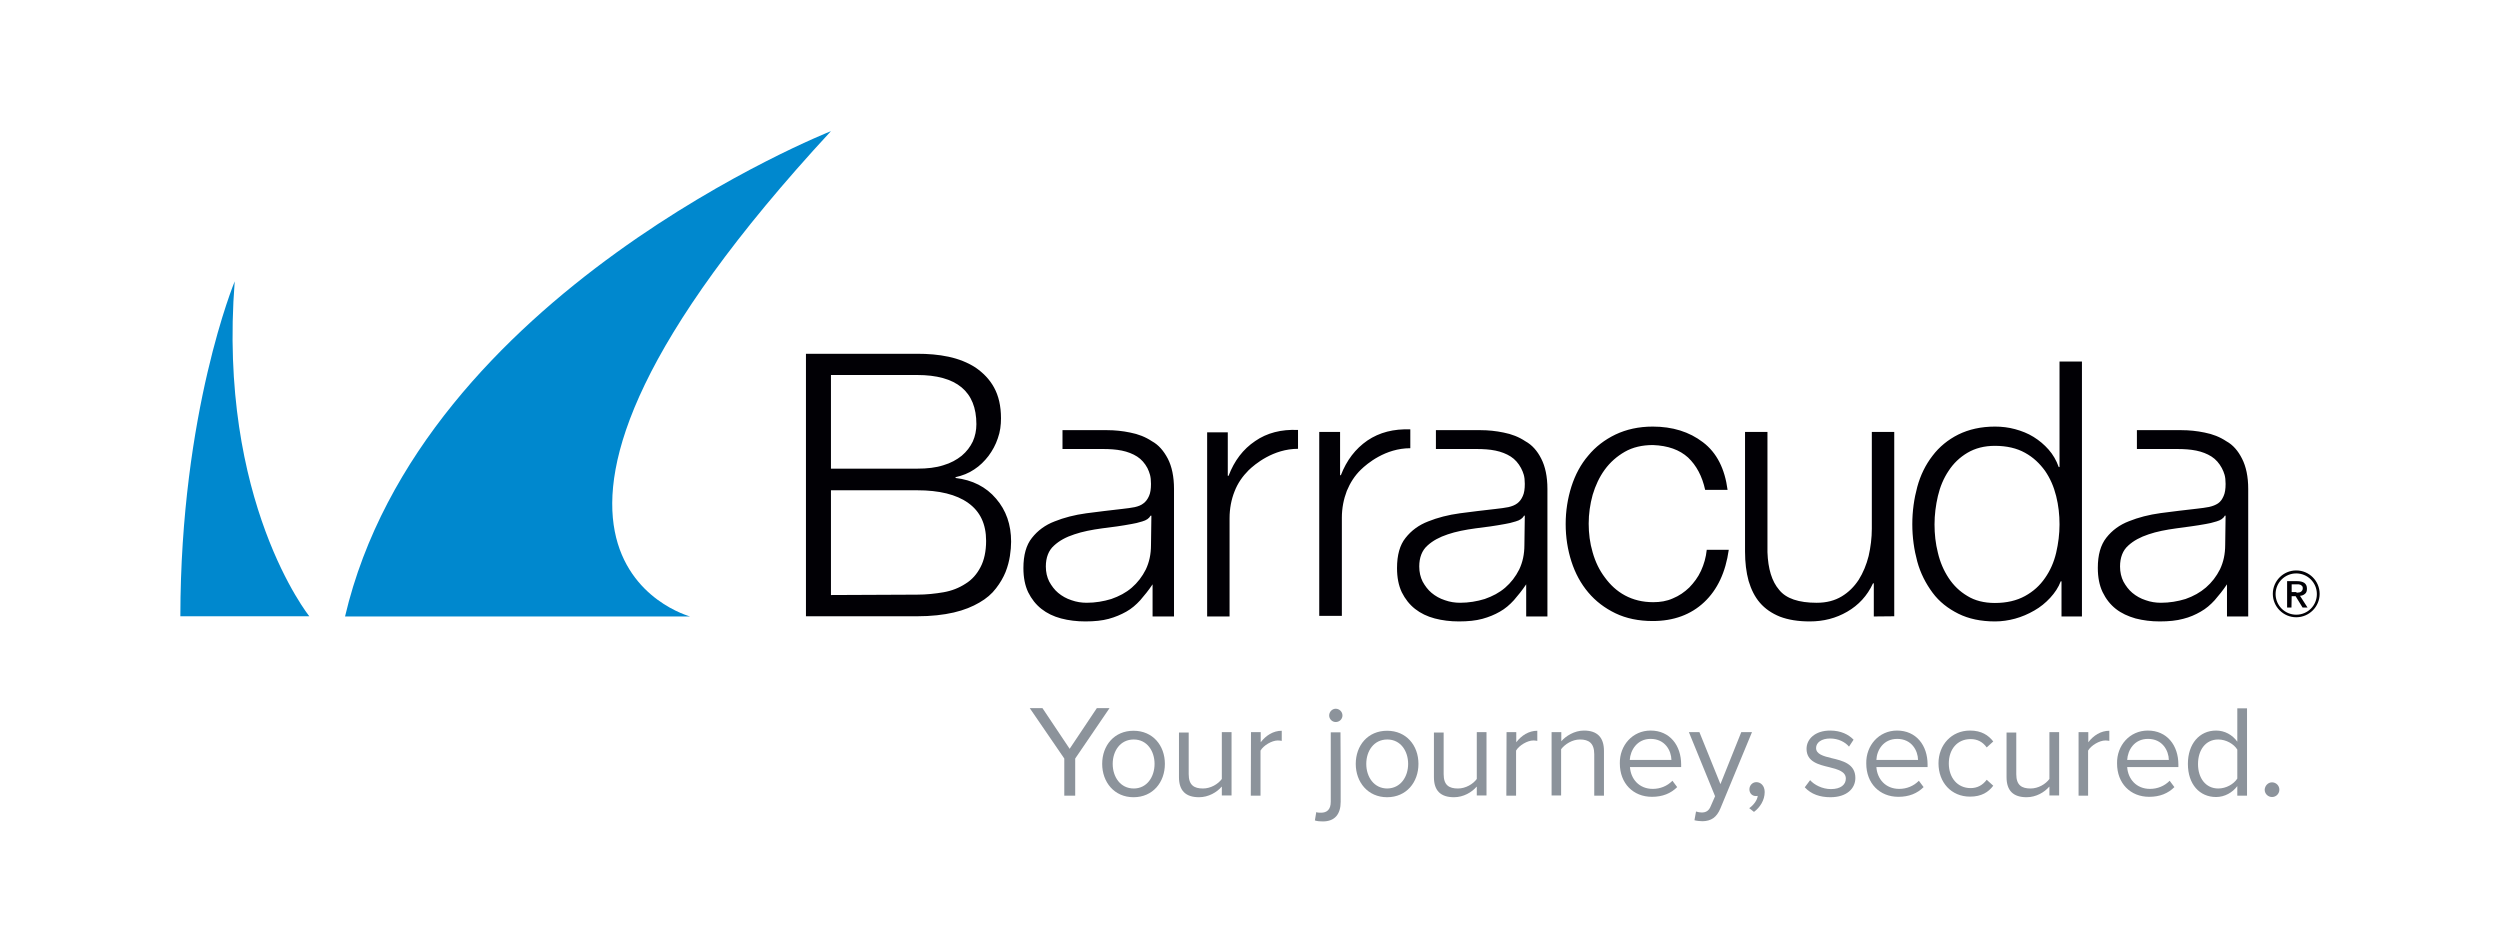 <?xml version="1.0" encoding="utf-8"?>
<!-- Generator: Adobe Illustrator 23.1.0, SVG Export Plug-In . SVG Version: 6.00 Build 0)  -->
<svg version="1.1" id="Layer_1" xmlns="http://www.w3.org/2000/svg" xmlns:xlink="http://www.w3.org/1999/xlink" x="0px" y="0px"
	 viewBox="0 0 1260 480" style="enable-background:new 0 0 1260 480;" xml:space="preserve">
<style type="text/css">
	.st0{fill:#0088CE;}
	.st1{fill:#010005;}
	.st2{fill:#8C939B;}
</style>
<g>
	<path class="st0" d="M155.9,310.6h-65c0.1-103.2,27.4-168.8,27.4-168.8C109.6,252.9,155.9,310.6,155.9,310.6z"/>
	<path class="st0" d="M418.8,66.1c0,0-206.6,81.6-244.9,244.6h173.9C347.8,310.6,222.9,277.9,418.8,66.1z"/>
	<path class="st1" d="M675.4,217.8v21.7h0.4c2.9-7.5,7.3-13.3,13.4-17.5c6.1-4.1,13.2-5.9,21.6-5.6v9.5c-12.6,0-21.8,7.8-24.9,10.8
		c-3.1,3-5.4,6.6-7.1,10.7c-1.6,4.2-2.5,8.7-2.5,13.5v49.5h-11.4v-92.7H675.4z M608.4,217.8v92.9h11.3v-49.5c0-4.9,0.9-9.5,2.5-13.5
		c1.6-4.2,4.1-7.7,7.1-10.7c3.1-3,12.4-10.8,24.9-10.8v-9.5c-8.4-0.4-15.7,1.5-21.6,5.6c-6.1,4.1-10.5,9.9-13.4,17.5h-0.4v-21.9
		H608.4z M850.8,230.6c4.2,4,7.1,9.4,8.6,16.3h11.3c-1.4-10.6-5.4-18.7-12.4-24c-6.9-5.3-15.4-7.9-25.3-7.9c-7.1,0-13.3,1.4-18.8,4
		c-5.4,2.6-10.1,6.2-13.7,10.6c-3.8,4.4-6.6,9.7-8.5,15.6c-1.9,6-2.9,12.3-2.9,18.9c0,6.7,1,13,2.9,18.9c1.9,5.9,4.7,11.1,8.5,15.6
		c3.7,4.4,8.3,7.9,13.7,10.5c5.4,2.6,11.7,3.9,18.8,3.9c10.5,0,19.2-3.2,25.9-9.5c6.7-6.3,10.8-15.1,12.4-26.4h-11.1
		c-0.4,3.9-1.4,7.3-2.9,10.6c-1.5,3.3-3.6,6-5.9,8.4c-2.4,2.3-5.1,4.2-8.3,5.5c-3.1,1.4-6.4,1.9-9.9,1.9c-5.4,0-10.1-1.2-14.2-3.4
		c-4.1-2.2-7.4-5.3-10.1-9c-2.8-3.7-4.8-7.8-6.2-12.7c-1.4-4.7-2-9.6-2-14.5c0-4.9,0.7-9.8,2-14.5c1.4-4.7,3.4-9,6.1-12.7
		c2.7-3.7,6.1-6.7,10.1-9s8.8-3.4,14.2-3.4C840.7,224.6,846.5,226.7,850.8,230.6 M954.7,310.6v-92.9h-11.3v48.8
		c0,4.6-0.6,9.3-1.6,13.7c-1.1,4.4-2.8,8.5-5,12c-2.3,3.5-5.1,6.3-8.6,8.4c-3.5,2.1-7.6,3.2-12.6,3.2c-9,0-15.4-2.1-18.9-6.5
		c-3.7-4.3-5.6-10.6-5.9-19v-60.6h-11.3v60.3c0,5.5,0.6,10.4,1.8,14.8c1.3,4.3,3.1,8,5.7,11c2.6,3,5.9,5.3,10.1,7
		c4.2,1.6,9.2,2.4,15,2.4c7,0,13.2-1.6,18.9-4.9c5.7-3.3,10.1-8,13-14.3h0.4v16.7L954.7,310.6L954.7,310.6z M1049.3,310.6V182.2
		H1038v53.2h-0.4c-1.2-3.4-2.9-6.3-5.1-8.8s-4.7-4.6-7.6-6.4s-6-3-9.3-3.9c-3.3-0.9-6.7-1.3-10.1-1.3c-7.1,0-13.2,1.4-18.5,4
		c-5.2,2.6-9.6,6.2-13,10.7c-3.5,4.5-6.1,9.8-7.7,15.7c-1.6,5.9-2.5,12.2-2.5,18.8c0,6.6,0.9,12.9,2.5,18.8
		c1.6,5.9,4.3,11.1,7.7,15.7s7.8,8,13,10.6c5.2,2.6,11.4,3.9,18.5,3.9c3.4,0,6.8-0.5,10.1-1.4s6.6-2.3,9.7-4.1c3-1.7,5.7-3.9,8-6.4
		c2.3-2.5,4.2-5.3,5.3-8.3h0.4v17.7h10.3V310.6z M976.7,278.6c-1.2-4.7-1.7-9.5-1.7-14.3c0-4.8,0.6-9.6,1.7-14.3s2.9-9,5.4-12.7
		c2.4-3.7,5.6-6.8,9.5-9.1c3.9-2.3,8.5-3.5,13.8-3.5c6,0,11.1,1.2,15.2,3.5c4.2,2.3,7.4,5.4,10.1,9.1c2.6,3.8,4.4,7.9,5.6,12.7
		s1.7,9.5,1.7,14.3c0,4.8-0.6,9.6-1.7,14.3s-3,9-5.6,12.7c-2.6,3.8-5.9,6.8-10.1,9.1c-4.2,2.3-9.2,3.5-15.2,3.5
		c-5.4,0-10.1-1.2-13.8-3.5c-3.9-2.3-7-5.3-9.5-9.1S977.8,283.3,976.7,278.6 M776.8,231.2c2,3.9,3.1,9,3.1,15.2v64.3h-10.7v-16.2
		l0,0c-2,3-4.2,5.7-6.2,8c-2.1,2.3-4.4,4.3-7.1,5.8c-2.6,1.5-5.5,2.7-8.8,3.6c-3.3,0.9-7.2,1.3-11.8,1.3c-4.3,0-8.4-0.5-12.2-1.5
		c-3.8-1-7.1-2.6-9.9-4.8c-2.8-2.2-5-5-6.7-8.4c-1.6-3.4-2.4-7.4-2.4-12.2c0-6.5,1.4-11.6,4.3-15.2c2.9-3.7,6.7-6.5,11.4-8.3
		c4.7-1.9,10.1-3.3,16-4.1c5.9-0.8,12-1.5,18.1-2.2c2.4-0.2,4.5-0.6,6.3-0.9c1.8-0.4,3.3-1,4.5-1.9c1.2-0.9,2.1-2.1,2.8-3.7
		c0.7-1.5,1-3.6,1-6.1c0-3.9-0.7-5.6-1.9-8c-1.3-2.4-3-4.4-5.2-5.8c-2.2-1.4-4.8-2.4-7.7-3s-6.1-0.8-9.5-0.8h-20.5v-9.5h22.5
		c3.9,0,7.7,0.4,11.6,1.2c4.1,0.8,7.7,2.2,11,4.4C772.1,224.2,774.8,227.2,776.8,231.2 M768.5,259.9h-0.4c-0.7,1.4-2.1,2.3-4.2,2.9
		c-2,0.6-3.9,1.1-5.4,1.3c-4.8,0.9-9.8,1.6-14.9,2.2c-5.1,0.7-9.8,1.6-13.9,3c-4.2,1.4-7.6,3.2-10.3,5.7c-2.7,2.4-4.1,6-4.1,10.5
		c0,2.9,0.6,5.4,1.7,7.6c1.2,2.2,2.7,4.2,4.5,5.7c1.9,1.6,4.2,2.9,6.7,3.7c2.5,0.9,5.1,1.3,7.7,1.3c4.3,0,8.5-0.7,12.4-1.9
		c4-1.4,7.4-3.2,10.3-5.7s5.3-5.6,7.1-9.2c1.7-3.6,2.6-7.6,2.6-12.3L768.5,259.9L768.5,259.9z M588.6,231.2c2,3.9,3.1,9,3.1,15.2
		v64.3h-10.8v-16.2l0,0c-2,3-4.2,5.7-6.2,8c-2.1,2.3-4.4,4.3-7.1,5.8s-5.5,2.7-8.8,3.6c-3.3,0.9-7.2,1.3-11.8,1.3
		c-4.3,0-8.4-0.5-12.2-1.5c-3.8-1-7.1-2.6-9.9-4.8c-2.8-2.2-5-5-6.7-8.4c-1.6-3.4-2.4-7.4-2.4-12.2c0-6.5,1.4-11.6,4.3-15.2
		c2.9-3.7,6.7-6.5,11.4-8.3c4.7-1.9,10.1-3.3,16-4.1c6-0.8,12-1.5,18.1-2.2c2.4-0.2,4.5-0.6,6.3-0.9c1.8-0.4,3.3-1,4.4-1.9
		c1.2-0.9,2.1-2.1,2.8-3.7c0.7-1.5,1-3.6,1-6.1c0-3.9-0.7-5.6-1.8-8c-1.3-2.4-3-4.4-5.2-5.8c-2.2-1.4-4.8-2.4-7.7-3
		c-3-0.6-6.1-0.8-9.5-0.8h-20.4v-9.5h22.5c3.9,0,7.7,0.4,11.6,1.2c4.1,0.8,7.7,2.2,11,4.4C583.9,224.2,586.5,227.2,588.6,231.2
		 M580.3,259.9h-0.4c-0.8,1.4-2.1,2.3-4.2,2.9c-2,0.6-3.9,1.1-5.4,1.3c-4.8,0.9-9.8,1.6-14.9,2.2c-5.1,0.7-9.8,1.6-13.9,3
		c-4.3,1.4-7.6,3.2-10.3,5.7c-2.7,2.4-4.1,6-4.1,10.5c0,2.9,0.6,5.4,1.7,7.6c1.2,2.2,2.7,4.2,4.5,5.7c1.9,1.6,4.2,2.9,6.7,3.7
		c2.5,0.9,5.1,1.3,7.7,1.3c4.3,0,8.5-0.7,12.4-1.9c4-1.4,7.4-3.2,10.3-5.7s5.3-5.6,7.1-9.2c1.7-3.6,2.6-7.6,2.6-12.3L580.3,259.9
		L580.3,259.9z M1130,231.2c2,3.9,3.1,9,3.1,15.2v64.3h-10.7v-16.2l0,0c-2,3-4.2,5.7-6.2,8c-2.1,2.3-4.4,4.3-7.1,5.8
		c-2.6,1.5-5.5,2.8-8.8,3.6c-3.3,0.9-7.2,1.3-11.8,1.3c-4.3,0-8.3-0.5-12.2-1.5c-3.8-1.1-7.1-2.6-9.9-4.8c-2.8-2.2-5-5-6.7-8.5
		c-1.6-3.4-2.4-7.4-2.4-12.2c0-6.5,1.4-11.5,4.3-15.2c2.9-3.7,6.7-6.5,11.4-8.3c4.7-1.9,10.1-3.3,16-4.1c5.9-0.8,12-1.5,18.1-2.2
		c2.4-0.2,4.5-0.6,6.3-0.9c1.8-0.4,3.3-1,4.5-1.8c1.3-0.9,2.1-2.1,2.8-3.7c0.7-1.5,1-3.6,1-6.1c0-3.9-0.7-5.6-1.9-8
		c-1.3-2.4-3-4.4-5.2-5.8c-2.2-1.4-4.8-2.4-7.7-3c-3-0.6-6.1-0.8-9.5-0.8h-20.4v-9.5h22.5c3.9,0,7.7,0.4,11.6,1.2
		c4.1,0.8,7.7,2.2,11,4.4C1125.4,224.2,1128,227.2,1130,231.2 M1121.7,259.9h-0.4c-0.7,1.4-2.1,2.3-4.2,2.9c-2,0.6-3.9,1.1-5.4,1.3
		c-4.8,0.9-9.8,1.5-14.9,2.2c-5.1,0.7-9.8,1.6-13.9,3c-4.2,1.4-7.6,3.2-10.3,5.7c-2.7,2.4-4.1,6-4.1,10.5c0,2.9,0.6,5.4,1.7,7.6
		c1.2,2.2,2.7,4.2,4.5,5.7c1.9,1.6,4.2,2.9,6.7,3.7c2.5,0.9,5.1,1.3,7.7,1.3c4.3,0,8.5-0.7,12.4-1.9c4-1.4,7.4-3.3,10.3-5.8
		c2.9-2.5,5.3-5.6,7.1-9.2c1.7-3.6,2.6-7.6,2.6-12.3L1121.7,259.9L1121.7,259.9z M406.2,178.3v132.3h56c7.2,0,13.3-0.7,18.5-1.9
		s9.5-3,12.9-5c3.5-2,6.3-4.4,8.4-7.2c2.1-2.7,3.7-5.5,4.8-8.2c1.1-2.8,1.8-5.5,2.2-8.1c0.4-2.6,0.6-5,0.6-7.2
		c0-8.6-2.5-15.8-7.6-21.7c-5-5.9-11.9-9.4-20.4-10.4v-0.4c3.5-0.8,6.6-2,9.4-3.9c2.8-1.8,5.2-4.2,7.2-6.8c2-2.7,3.6-5.6,4.7-8.9
		c1.2-3.3,1.6-6.7,1.6-10.1c0-6.2-1.2-11.3-3.5-15.5c-2.3-4.2-5.5-7.4-9.4-10.1c-3.9-2.5-8.4-4.3-13.5-5.4c-5.1-1.1-10.4-1.5-16-1.5
		L406.2,178.3L406.2,178.3z M418.8,236.3v-47.3h43.4c19.9,0,29.9,8.3,29.9,24.8c0,3.1-0.6,6-1.8,8.7c-1.3,2.7-3.1,5.1-5.6,7.2
		c-2.5,2-5.5,3.7-9.3,4.8c-3.7,1.2-8.1,1.7-13.1,1.7H418.8z M418.8,299.9v-52.8h43.4c11.2,0,19.8,2.1,25.8,6.4c6,4.3,9,10.6,9,19.1
		c0,5.3-1,9.8-2.8,13.2c-1.8,3.5-4.3,6.4-7.6,8.4c-3.2,2.1-7,3.6-11.1,4.3s-8.6,1.2-13.3,1.2L418.8,299.9L418.8,299.9z
		 M1154.9,306.2h-2.2v-13.3h5c1.6,0,2.8,0.3,3.7,0.9c0.8,0.6,1.3,1.5,1.3,2.9c0,1.2-0.3,2.1-1,2.6c-0.7,0.6-1.4,0.9-2.5,1l3.8,5.9
		h-2.5l-3.5-5.7h-2L1154.9,306.2L1154.9,306.2z M1157.4,298.7c0.4,0,0.8,0,1.2-0.1c0.4,0,0.7-0.1,1-0.3s0.5-0.4,0.7-0.7
		c0.2-0.3,0.3-0.7,0.3-1.2c0-0.4-0.1-0.8-0.3-1c-0.2-0.2-0.4-0.4-0.7-0.6c-0.3-0.1-0.6-0.2-1-0.3c-0.4,0-0.7,0-1,0h-2.6v3.9h2.4
		V298.7z M1157.3,311.1c-6.5,0-11.8-5.3-11.8-11.8c0-6.5,5.3-11.8,11.8-11.8s11.8,5.3,11.8,11.8
		C1169.1,305.8,1163.8,311.1,1157.3,311.1z M1157.3,289c-5.7,0-10.4,4.6-10.4,10.4c0,5.7,4.6,10.4,10.4,10.4s10.4-4.6,10.4-10.4
		C1167.7,293.6,1163,289,1157.3,289z"/>
	<path class="st2" d="M536.4,382.3L519,356.9h6.4l13.7,20.5l13.7-20.5h6.4l-17.3,25.4V401h-5.5V382.3z"/>
	<path class="st2" d="M555.5,385c0-9.3,6.1-16.7,15.8-16.7c9.7,0,15.8,7.4,15.8,16.7s-6.1,16.8-15.8,16.8
		C561.6,401.8,555.5,394.2,555.5,385z M581.9,385c0-6.5-3.8-12.3-10.5-12.3c-6.8,0-10.6,5.8-10.6,12.3c0,6.6,3.9,12.4,10.6,12.4
		S581.9,391.5,581.9,385z"/>
	<path class="st2" d="M615.7,396.5c-2.4,2.8-6.6,5.3-11.4,5.3c-6.7,0-10.1-3.3-10.1-10.1v-22.5h4.9v21c0,5.6,2.8,7.2,7.2,7.2
		c3.9,0,7.6-2.2,9.5-4.8V369h4.9v31.9h-4.9V396.5z"/>
	<path class="st2" d="M630.5,369h4.9v5.1c2.6-3.4,6.3-5.8,10.6-5.8v5.1c-0.6-0.1-1.2-0.2-2-0.2c-3,0-7.2,2.5-8.7,5.1V401h-4.9
		L630.5,369L630.5,369z"/>
	<path class="st2" d="M675.7,404.1c0,6.3-3,9.9-9,9.9c-1.4,0-2.9-0.1-4-0.5l0.7-4.2c0.7,0.3,1.5,0.3,2.4,0.3c2.9,0,4.9-1.5,4.9-5.5
		v-35h4.9C675.7,369.1,675.7,404.1,675.7,404.1z M669.9,360.6c0-1.8,1.5-3.4,3.3-3.4c1.8,0,3.4,1.5,3.4,3.4c0,1.8-1.5,3.3-3.4,3.3
		C671.4,363.9,669.9,362.4,669.9,360.6z"/>
	<path class="st2" d="M683.3,385c0-9.3,6.1-16.7,15.8-16.7c9.7,0,15.8,7.4,15.8,16.7s-6.1,16.8-15.8,16.8S683.3,394.2,683.3,385z
		 M709.7,385c0-6.5-3.8-12.3-10.5-12.3c-6.8,0-10.6,5.8-10.6,12.3c0,6.6,3.9,12.4,10.6,12.4C705.9,397.3,709.7,391.5,709.7,385z"/>
	<path class="st2" d="M744.2,396.5c-2.4,2.8-6.6,5.3-11.4,5.3c-6.7,0-10.1-3.3-10.1-10.1v-22.5h4.9v21c0,5.6,2.8,7.2,7.2,7.2
		c3.9,0,7.6-2.2,9.5-4.8V369h4.9v31.9h-4.9V396.5z"/>
	<path class="st2" d="M759.3,369h4.9v5.1c2.6-3.4,6.3-5.8,10.6-5.8v5.1c-0.6-0.1-1.2-0.2-2-0.2c-3,0-7.2,2.5-8.7,5.1V401h-4.9
		L759.3,369L759.3,369z"/>
	<path class="st2" d="M803.5,380.1c0-5.6-2.8-7.4-7.2-7.4c-3.9,0-7.6,2.4-9.5,4.9v23.3H782V369h4.9v4.6c2.2-2.6,6.6-5.4,11.4-5.4
		c6.7,0,10.1,3.4,10.1,10.3V401h-4.9V380.1z"/>
	<path class="st2" d="M831.9,368.2c9.7,0,15.4,7.5,15.4,17.1v1.3h-25.8c0.4,6,4.6,11,11.5,11c3.7,0,7.3-1.4,9.9-4.1l2.4,3.2
		c-3.2,3.2-7.4,4.9-12.7,4.9c-9.5,0-16.2-6.8-16.2-16.8C816.2,375.7,822.8,368.2,831.9,368.2z M821.4,383h21
		c-0.1-4.7-3.2-10.6-10.5-10.6C825.1,372.4,821.7,378.1,821.4,383z"/>
	<path class="st2" d="M857.6,409.5c2.2,0,3.7-0.8,4.7-3.4l2.1-4.8L851.2,369h5.3l10.6,26.2l10.5-26.2h5.4l-15.9,38.4
		c-1.9,4.6-4.7,6.4-9,6.5c-1.1,0-3.1-0.2-4.1-0.5l0.8-4.4C855.6,409.3,856.9,409.5,857.6,409.5z"/>
	<path class="st2" d="M881.6,407.3c2.1-1.4,4.1-4,4.3-6.2c-0.1,0.1-0.6,0.1-1,0.1c-1.8,0-3.2-1.4-3.2-3.4c0-1.9,1.5-3.6,3.5-3.6
		c2.2,0,4.2,1.8,4.2,5c0,4.1-2.4,7.8-5.4,10L881.6,407.3z"/>
	<path class="st2" d="M912.3,393.2c2.1,2.4,6.2,4.5,10.5,4.5c4.9,0,7.5-2.2,7.5-5.3c0-3.5-3.9-4.6-8.2-5.7
		c-5.4-1.3-11.6-2.7-11.6-9.3c0-4.9,4.3-9.2,11.9-9.2c5.4,0,9.3,2,11.8,4.6l-2.3,3.5c-1.9-2.3-5.4-4.1-9.5-4.1c-4.3,0-7.1,2-7.1,4.8
		c0,3.1,3.7,4.1,7.8,5.1c5.5,1.3,12,2.8,12,10c0,5.3-4.3,9.7-12.6,9.7c-5.2,0-9.7-1.5-12.9-5L912.3,393.2z"/>
	<path class="st2" d="M956.1,368.2c9.7,0,15.4,7.5,15.4,17.1v1.3h-25.8c0.4,6,4.6,11,11.5,11c3.7,0,7.3-1.4,9.9-4.1l2.4,3.2
		c-3.2,3.2-7.4,4.9-12.7,4.9c-9.5,0-16.2-6.8-16.2-16.8C940.4,375.7,947,368.2,956.1,368.2z M945.7,383h21
		c-0.1-4.7-3.2-10.6-10.5-10.6C949.2,372.4,945.9,378.1,945.7,383z"/>
	<path class="st2" d="M992.9,368.2c5.8,0,9.3,2.4,11.7,5.5l-3.3,3c-2.1-2.9-4.8-4.2-8.1-4.2c-6.8,0-11,5.2-11,12.3s4.3,12.4,11,12.4
		c3.3,0,6-1.4,8.1-4.2l3.3,3c-2.4,3.2-5.9,5.5-11.7,5.5c-9.5,0-15.9-7.2-15.9-16.8C977,375.5,983.5,368.2,992.9,368.2z"/>
	<path class="st2" d="M1032.8,396.5c-2.4,2.8-6.6,5.3-11.4,5.3c-6.7,0-10.1-3.3-10.1-10.1v-22.5h4.9v21c0,5.6,2.8,7.2,7.2,7.2
		c3.9,0,7.6-2.2,9.5-4.8V369h4.9v31.9h-4.9V396.5z"/>
	<path class="st2" d="M1047.6,369h4.9v5.1c2.6-3.4,6.3-5.8,10.6-5.8v5.1c-0.6-0.1-1.2-0.2-2-0.2c-3,0-7.2,2.5-8.7,5.1V401h-4.8V369z
		"/>
	<path class="st2" d="M1082.5,368.2c9.7,0,15.4,7.5,15.4,17.1v1.3h-25.8c0.4,6,4.6,11,11.5,11c3.7,0,7.3-1.4,9.9-4.1l2.4,3.2
		c-3.2,3.2-7.4,4.9-12.7,4.9c-9.5,0-16.2-6.8-16.2-16.8C1066.8,375.7,1073.4,368.2,1082.5,368.2z M1072.1,383h21
		c-0.1-4.7-3.2-10.6-10.5-10.6C1075.6,372.4,1072.4,378.1,1072.1,383z"/>
	<path class="st2" d="M1127.6,396.2c-2.4,3.2-6.3,5.5-10.7,5.5c-8.3,0-14.2-6.4-14.2-16.7c0-10.1,5.8-16.8,14.2-16.8
		c4.3,0,8.2,2.1,10.7,5.6v-16.8h4.9V401h-4.9V396.2z M1127.6,377.8c-1.7-2.8-5.6-5.1-9.6-5.1c-6.4,0-10.2,5.3-10.2,12.4
		c0,7.1,3.9,12.3,10.2,12.3c4,0,7.8-2.2,9.6-5V377.8z"/>
	<path class="st2" d="M1145.1,394.3c2,0,3.7,1.6,3.7,3.7c0,2-1.6,3.7-3.7,3.7c-2,0-3.7-1.6-3.7-3.7
		C1141.5,396,1143.1,394.3,1145.1,394.3z"/>
</g>
</svg>
